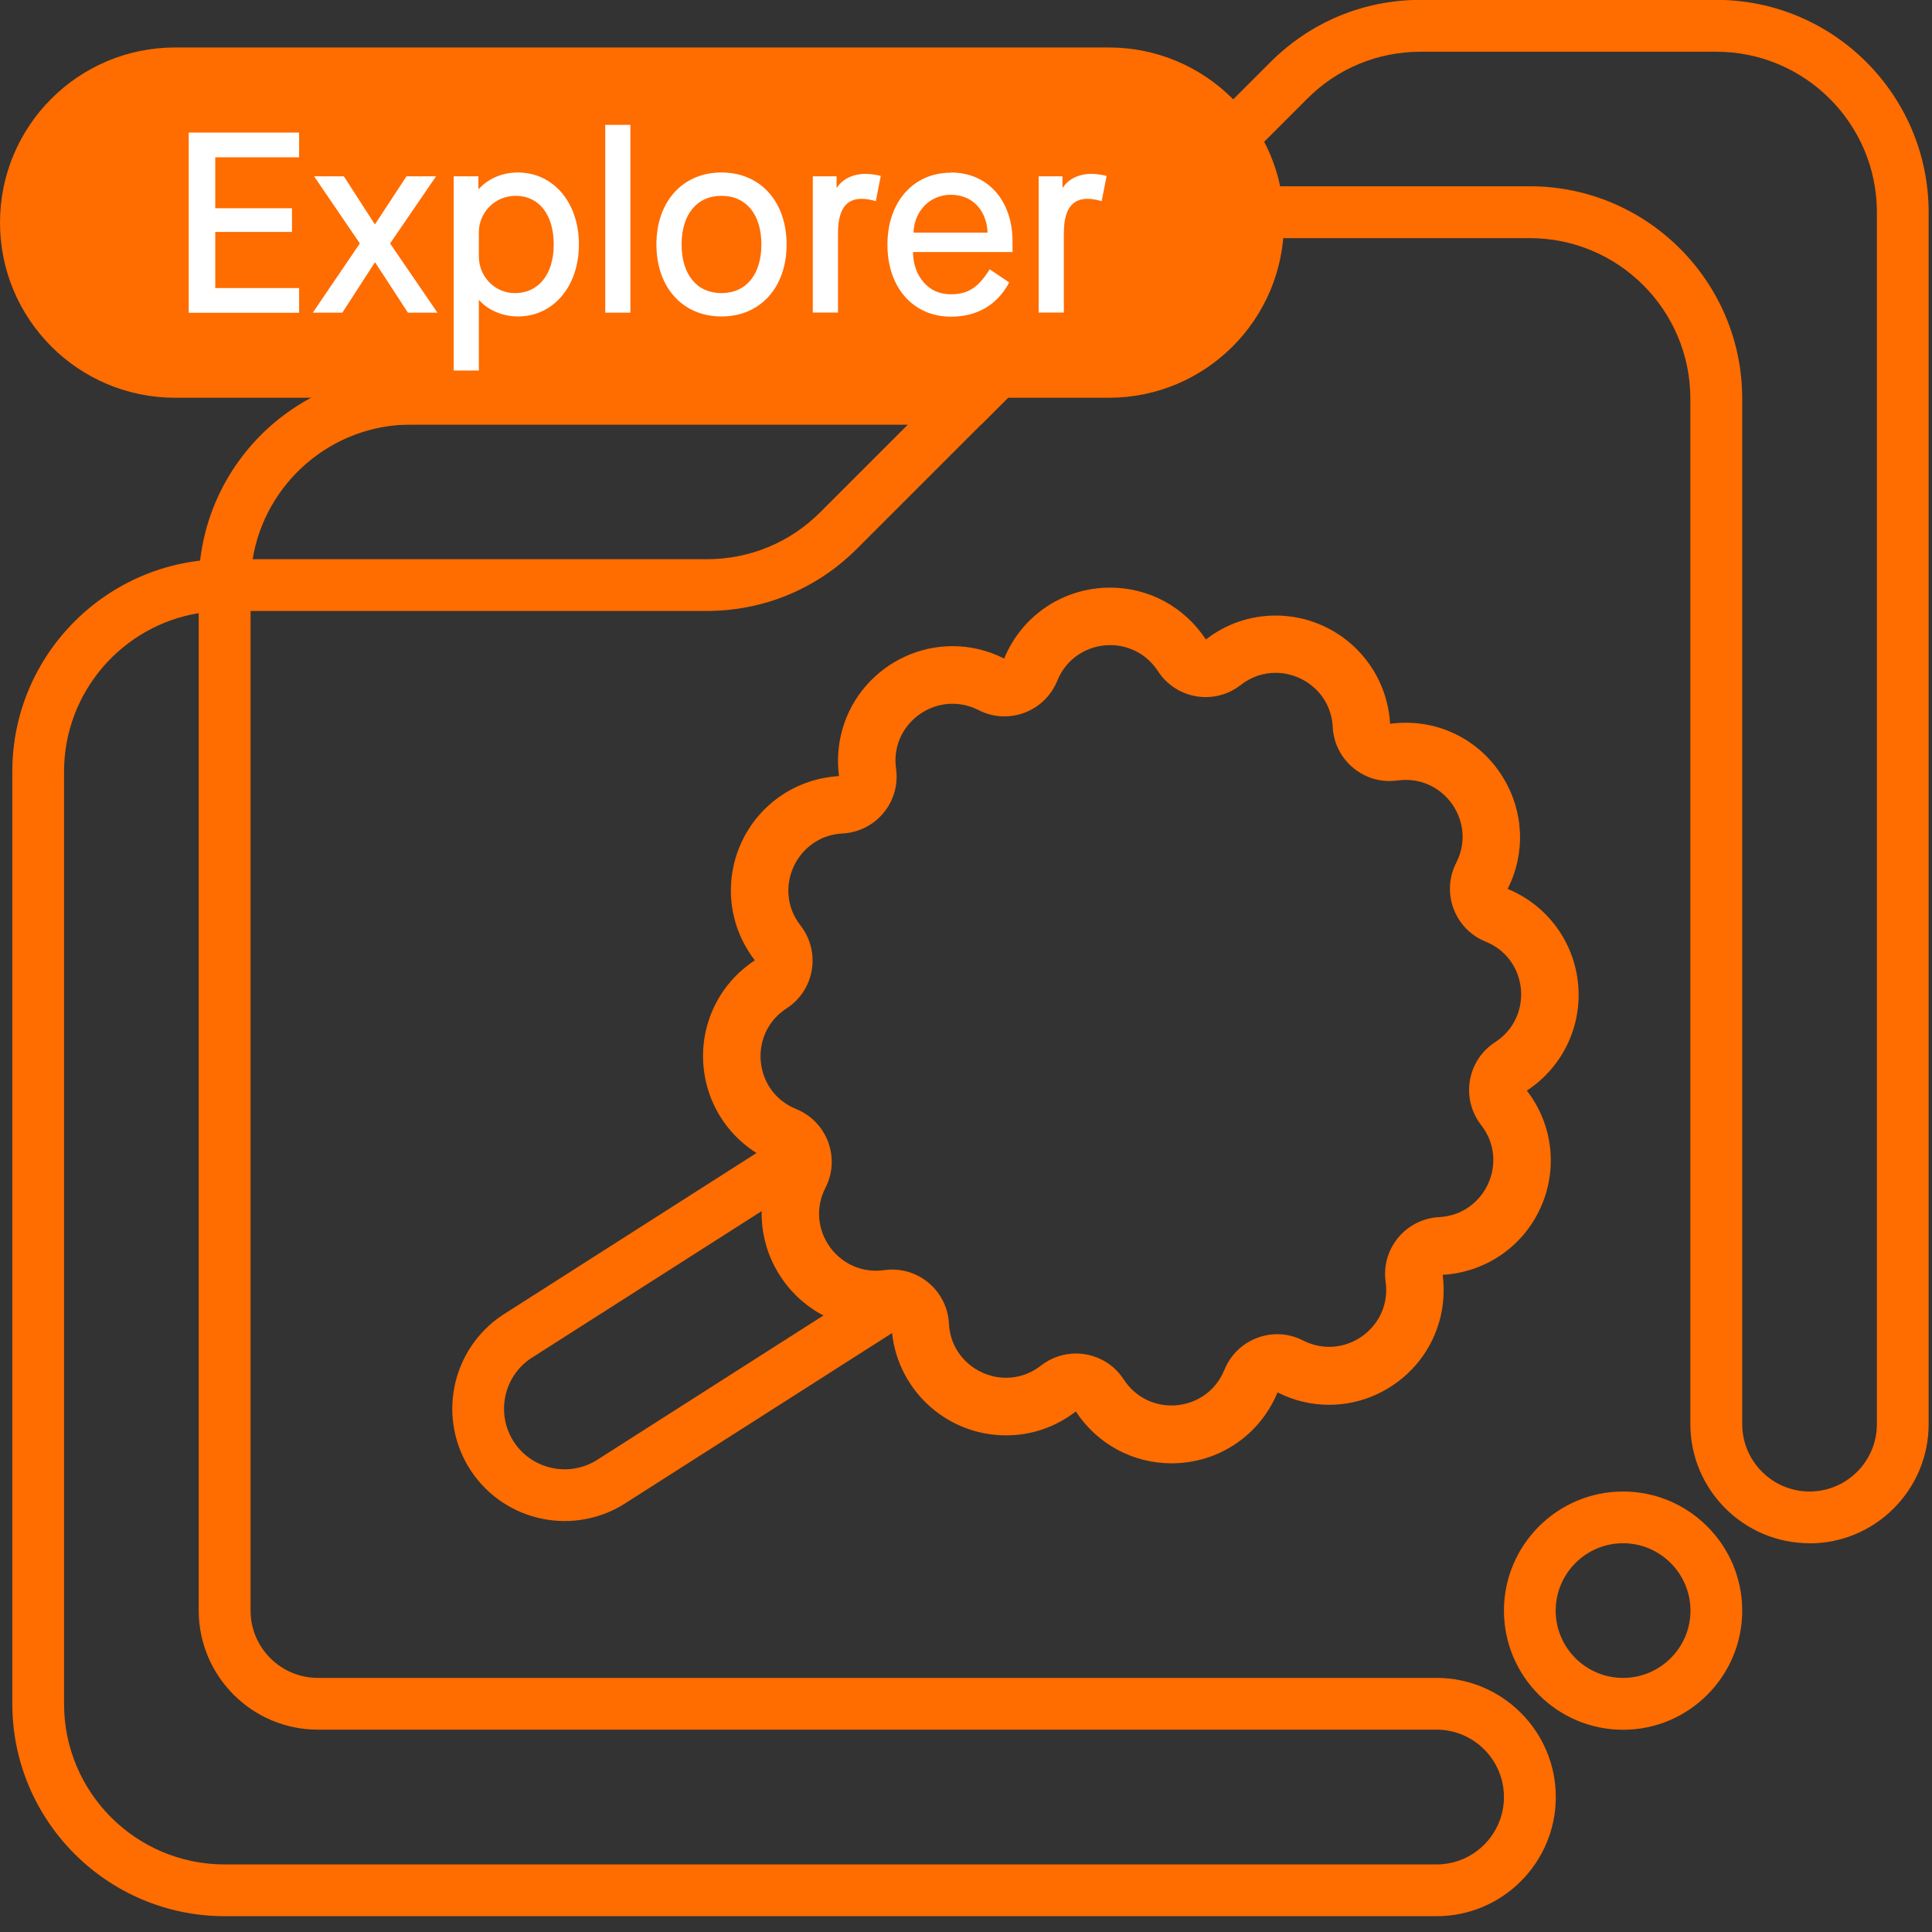 <svg width="116" height="116" viewBox="0 0 116 116" fill="none" xmlns="http://www.w3.org/2000/svg">
<rect x="0" y="0" width="116" height="116" fill="#333333" stroke="none"/>
<g clip-path="url(#clip0_5_98)">
<path d="M66.657 38.734C67.748 38.734 68.839 39.245 69.523 40.294C70.179 41.309 71.283 41.855 72.395 41.855C73.127 41.855 73.866 41.62 74.494 41.13C75.136 40.625 75.868 40.398 76.586 40.398C78.299 40.398 79.921 41.703 80.018 43.65C80.114 45.493 81.64 46.895 83.429 46.895C83.587 46.895 83.746 46.881 83.912 46.86C84.078 46.84 84.243 46.826 84.409 46.826C86.895 46.826 88.621 49.491 87.433 51.804C86.515 53.592 87.337 55.781 89.194 56.534C91.763 57.569 92.094 61.07 89.767 62.575C88.082 63.666 87.696 65.965 88.932 67.553C90.637 69.735 89.173 72.932 86.411 73.077C84.402 73.181 82.918 74.976 83.194 76.965C83.498 79.139 81.765 80.866 79.804 80.866C79.286 80.866 78.761 80.748 78.243 80.486C77.746 80.23 77.208 80.106 76.69 80.106C75.343 80.106 74.059 80.907 73.514 82.246C72.947 83.648 71.642 84.387 70.337 84.387C69.246 84.387 68.156 83.876 67.472 82.826C66.816 81.811 65.711 81.266 64.6 81.266C63.868 81.266 63.129 81.501 62.501 81.991C61.859 82.495 61.127 82.723 60.409 82.723C58.696 82.723 57.074 81.418 56.977 79.471C56.88 77.627 55.354 76.226 53.566 76.226C53.407 76.226 53.248 76.24 53.083 76.26C52.917 76.281 52.751 76.295 52.586 76.295C50.1 76.295 48.374 73.63 49.561 71.317C50.48 69.528 49.658 67.339 47.801 66.587C45.232 65.551 44.901 62.05 47.228 60.545C48.912 59.454 49.299 57.155 48.063 55.567C46.358 53.385 47.822 50.188 50.583 50.043C52.593 49.94 54.077 48.145 53.801 46.156C53.497 43.981 55.23 42.255 57.191 42.255C57.709 42.255 58.234 42.372 58.752 42.635C59.249 42.89 59.787 43.014 60.305 43.014C61.651 43.014 62.936 42.214 63.481 40.874C64.047 39.472 65.352 38.734 66.657 38.734ZM66.657 35.281C63.847 35.281 61.355 36.952 60.291 39.541C59.311 39.044 58.268 38.796 57.191 38.796C55.203 38.796 53.311 39.666 51.992 41.178C50.701 42.662 50.114 44.637 50.376 46.598C47.821 46.743 45.571 48.276 44.507 50.603C43.444 52.936 43.755 55.636 45.322 57.659C43.181 59.061 42.001 61.512 42.242 64.06C42.484 66.608 44.107 68.796 46.475 69.77C45.391 71.91 45.495 74.41 46.744 76.454C48.008 78.518 50.19 79.747 52.593 79.747C52.903 79.747 53.221 79.726 53.532 79.685C53.739 83.331 56.749 86.182 60.409 86.182C61.928 86.182 63.378 85.685 64.593 84.746C65.87 86.693 68.011 87.86 70.337 87.86C73.148 87.86 75.64 86.189 76.704 83.6C77.684 84.097 78.727 84.346 79.804 84.346C81.792 84.346 83.684 83.476 85.003 81.963C86.294 80.479 86.881 78.504 86.619 76.543C89.173 76.398 91.424 74.865 92.487 72.539C93.551 70.205 93.24 67.505 91.673 65.482C93.813 64.081 94.994 61.629 94.752 59.081C94.511 56.534 92.888 54.345 90.52 53.371C91.604 51.231 91.5 48.731 90.25 46.688C88.987 44.623 86.805 43.394 84.402 43.394C84.091 43.394 83.774 43.415 83.463 43.456C83.256 39.811 80.246 36.959 76.586 36.959C75.067 36.959 73.617 37.456 72.402 38.395C71.125 36.448 68.984 35.281 66.657 35.281Z" fill="#FF6C00"/>
<path d="M86.253 115.051H13.492C6.463 115.051 0.739 109.334 0.739 102.298V46.322C0.739 39.293 6.456 33.576 13.492 33.576H15.045V96.705C15.045 98.935 16.861 100.744 19.091 100.744H86.26C90.202 100.744 93.413 103.955 93.413 107.897C93.413 111.84 90.202 115.051 86.26 115.051H86.253ZM11.931 36.814C7.353 37.56 3.846 41.544 3.846 46.329V102.305C3.846 107.621 8.168 111.943 13.485 111.943H86.253C88.483 111.943 90.299 110.128 90.299 107.897C90.299 105.667 88.483 103.851 86.253 103.851H19.084C15.142 103.851 11.931 100.641 11.931 96.698V36.814Z" fill="#FF6C00"/>
<path d="M42.436 36.683H11.931V35.129C11.931 28.1 17.648 22.377 24.684 22.377H62.024L51.453 32.947C49.044 35.357 45.84 36.683 42.436 36.683ZM15.169 33.576H42.436C45.011 33.576 47.435 32.575 49.251 30.752L54.512 25.491H24.684C19.899 25.491 15.915 28.998 15.169 33.576Z" fill="#FF6C00"/>
<path d="M58.91 25.49H23.13V23.937C23.13 16.908 28.847 11.191 35.876 11.191H73.217L58.91 25.497V25.49ZM26.362 22.383H57.619L65.704 14.298H35.876C31.091 14.298 27.107 17.806 26.362 22.383Z" fill="#FF6C00"/>
<path d="M108.644 92.659C104.702 92.659 101.491 89.448 101.491 85.505V23.937C101.491 18.62 97.169 14.298 91.852 14.298H65.711L76.282 3.727C78.692 1.317 81.889 -0.008 85.3 -0.008H103.052C110.081 -0.008 115.798 5.709 115.798 12.745V85.512C115.798 89.455 112.587 92.666 108.644 92.666V92.659ZM73.217 11.184H91.852C98.881 11.184 104.605 16.901 104.605 23.93V85.505C104.605 87.736 106.421 89.552 108.651 89.552C110.882 89.552 112.691 87.736 112.691 85.505V12.745C112.691 7.428 108.368 3.106 103.052 3.106H85.3C82.724 3.106 80.301 4.107 78.485 5.93L73.224 11.191L73.217 11.184Z" fill="#FF6C00"/>
<path d="M97.452 103.858C93.51 103.858 90.299 100.647 90.299 96.705C90.299 92.762 93.51 89.552 97.452 89.552C101.395 89.552 104.605 92.762 104.605 96.705C104.605 100.647 101.395 103.858 97.452 103.858ZM97.452 92.659C95.222 92.659 93.406 94.475 93.406 96.705C93.406 98.935 95.222 100.744 97.452 100.744C99.682 100.744 101.498 98.928 101.498 96.705C101.498 94.482 99.682 92.659 97.452 92.659Z" fill="#FF6C00"/>
<path d="M53.663 78.131L36.781 88.903C34.392 90.491 31.168 89.842 29.579 87.46C27.991 85.071 28.64 81.846 31.023 80.258L47.904 69.487" stroke="#FF6C00" stroke-width="3.107" stroke-miterlimit="10"/>
<path d="M66.574 2.85H10.516C4.708 2.85 0 7.558 0 13.366C0 19.174 4.708 23.882 10.516 23.882H66.574C72.382 23.882 77.09 19.174 77.09 13.366C77.09 7.558 72.382 2.85 66.574 2.85Z" fill="#FF6C00"/>
<path d="M11.331 7.96H17.959V9.444H12.925V12.503H17.531V13.926H12.925V17.295H17.959V18.779H11.331V7.967V7.96Z" fill="white"/>
<path d="M21.605 14.616L18.857 10.584H20.645L22.495 13.456H22.523L24.408 10.584H26.183L23.421 14.616L26.265 18.773H24.491L22.53 15.762H22.502L20.555 18.773H18.781L21.605 14.616Z" fill="white"/>
<path d="M27.239 10.584H28.723V11.343H28.751C29.289 10.743 30.139 10.356 31.085 10.356C33.218 10.356 34.758 12.144 34.758 14.678C34.758 17.212 33.211 19.001 31.099 19.001C30.152 19.001 29.276 18.6 28.779 18.027H28.751V22.246H27.239V10.584ZM30.96 11.758C29.724 11.758 28.751 12.745 28.751 13.953V15.389C28.751 16.611 29.711 17.599 30.912 17.599C32.334 17.599 33.246 16.474 33.246 14.678C33.246 12.883 32.362 11.758 30.96 11.758Z" fill="white"/>
<path d="M36.339 7.497H37.851V18.773H36.339V7.497Z" fill="white"/>
<path d="M43.32 10.356C45.653 10.356 47.228 12.103 47.228 14.678C47.228 17.254 45.653 19.001 43.32 19.001C40.986 19.001 39.412 17.254 39.412 14.678C39.412 12.103 40.986 10.356 43.32 10.356ZM43.32 11.758C41.835 11.758 40.924 12.883 40.924 14.678C40.924 16.474 41.835 17.599 43.32 17.599C44.804 17.599 45.715 16.474 45.715 14.678C45.715 12.883 44.804 11.758 43.32 11.758Z" fill="white"/>
<path d="M48.809 10.584H50.231V11.26H50.259C50.583 10.749 51.219 10.439 51.971 10.439C52.261 10.439 52.572 10.487 52.883 10.563L52.586 12.075C52.261 11.985 51.985 11.937 51.736 11.937C50.797 11.937 50.314 12.586 50.314 14.008V18.766H48.802V10.577L48.809 10.584Z" fill="white"/>
<path d="M57.088 10.356C59.311 10.356 60.795 12.041 60.795 14.499V15.134H54.816C54.83 15.859 55.044 16.48 55.465 16.957C55.879 17.433 56.425 17.668 57.088 17.668C58.123 17.668 58.738 17.267 59.421 16.17L60.595 16.957C59.87 18.317 58.662 19.014 57.102 19.014C54.83 19.014 53.283 17.267 53.283 14.692C53.283 12.117 54.844 10.37 57.081 10.37L57.088 10.356ZM59.297 13.967C59.235 12.621 58.386 11.695 57.088 11.695C55.79 11.695 54.878 12.731 54.851 13.967H59.297Z" fill="white"/>
<path d="M62.37 10.584H63.792V11.26H63.82C64.144 10.749 64.779 10.439 65.532 10.439C65.822 10.439 66.133 10.487 66.443 10.563L66.147 12.075C65.822 11.985 65.546 11.937 65.297 11.937C64.358 11.937 63.875 12.586 63.875 14.008V18.766H62.363V10.577L62.37 10.584Z" fill="white"/>
</g>
<defs>
<clipPath id="clip0_5_98">
<rect width="115.798" height="115.059" fill="white" transform="translate(0 -0.008)"/>
</clipPath>
</defs>
</svg>
